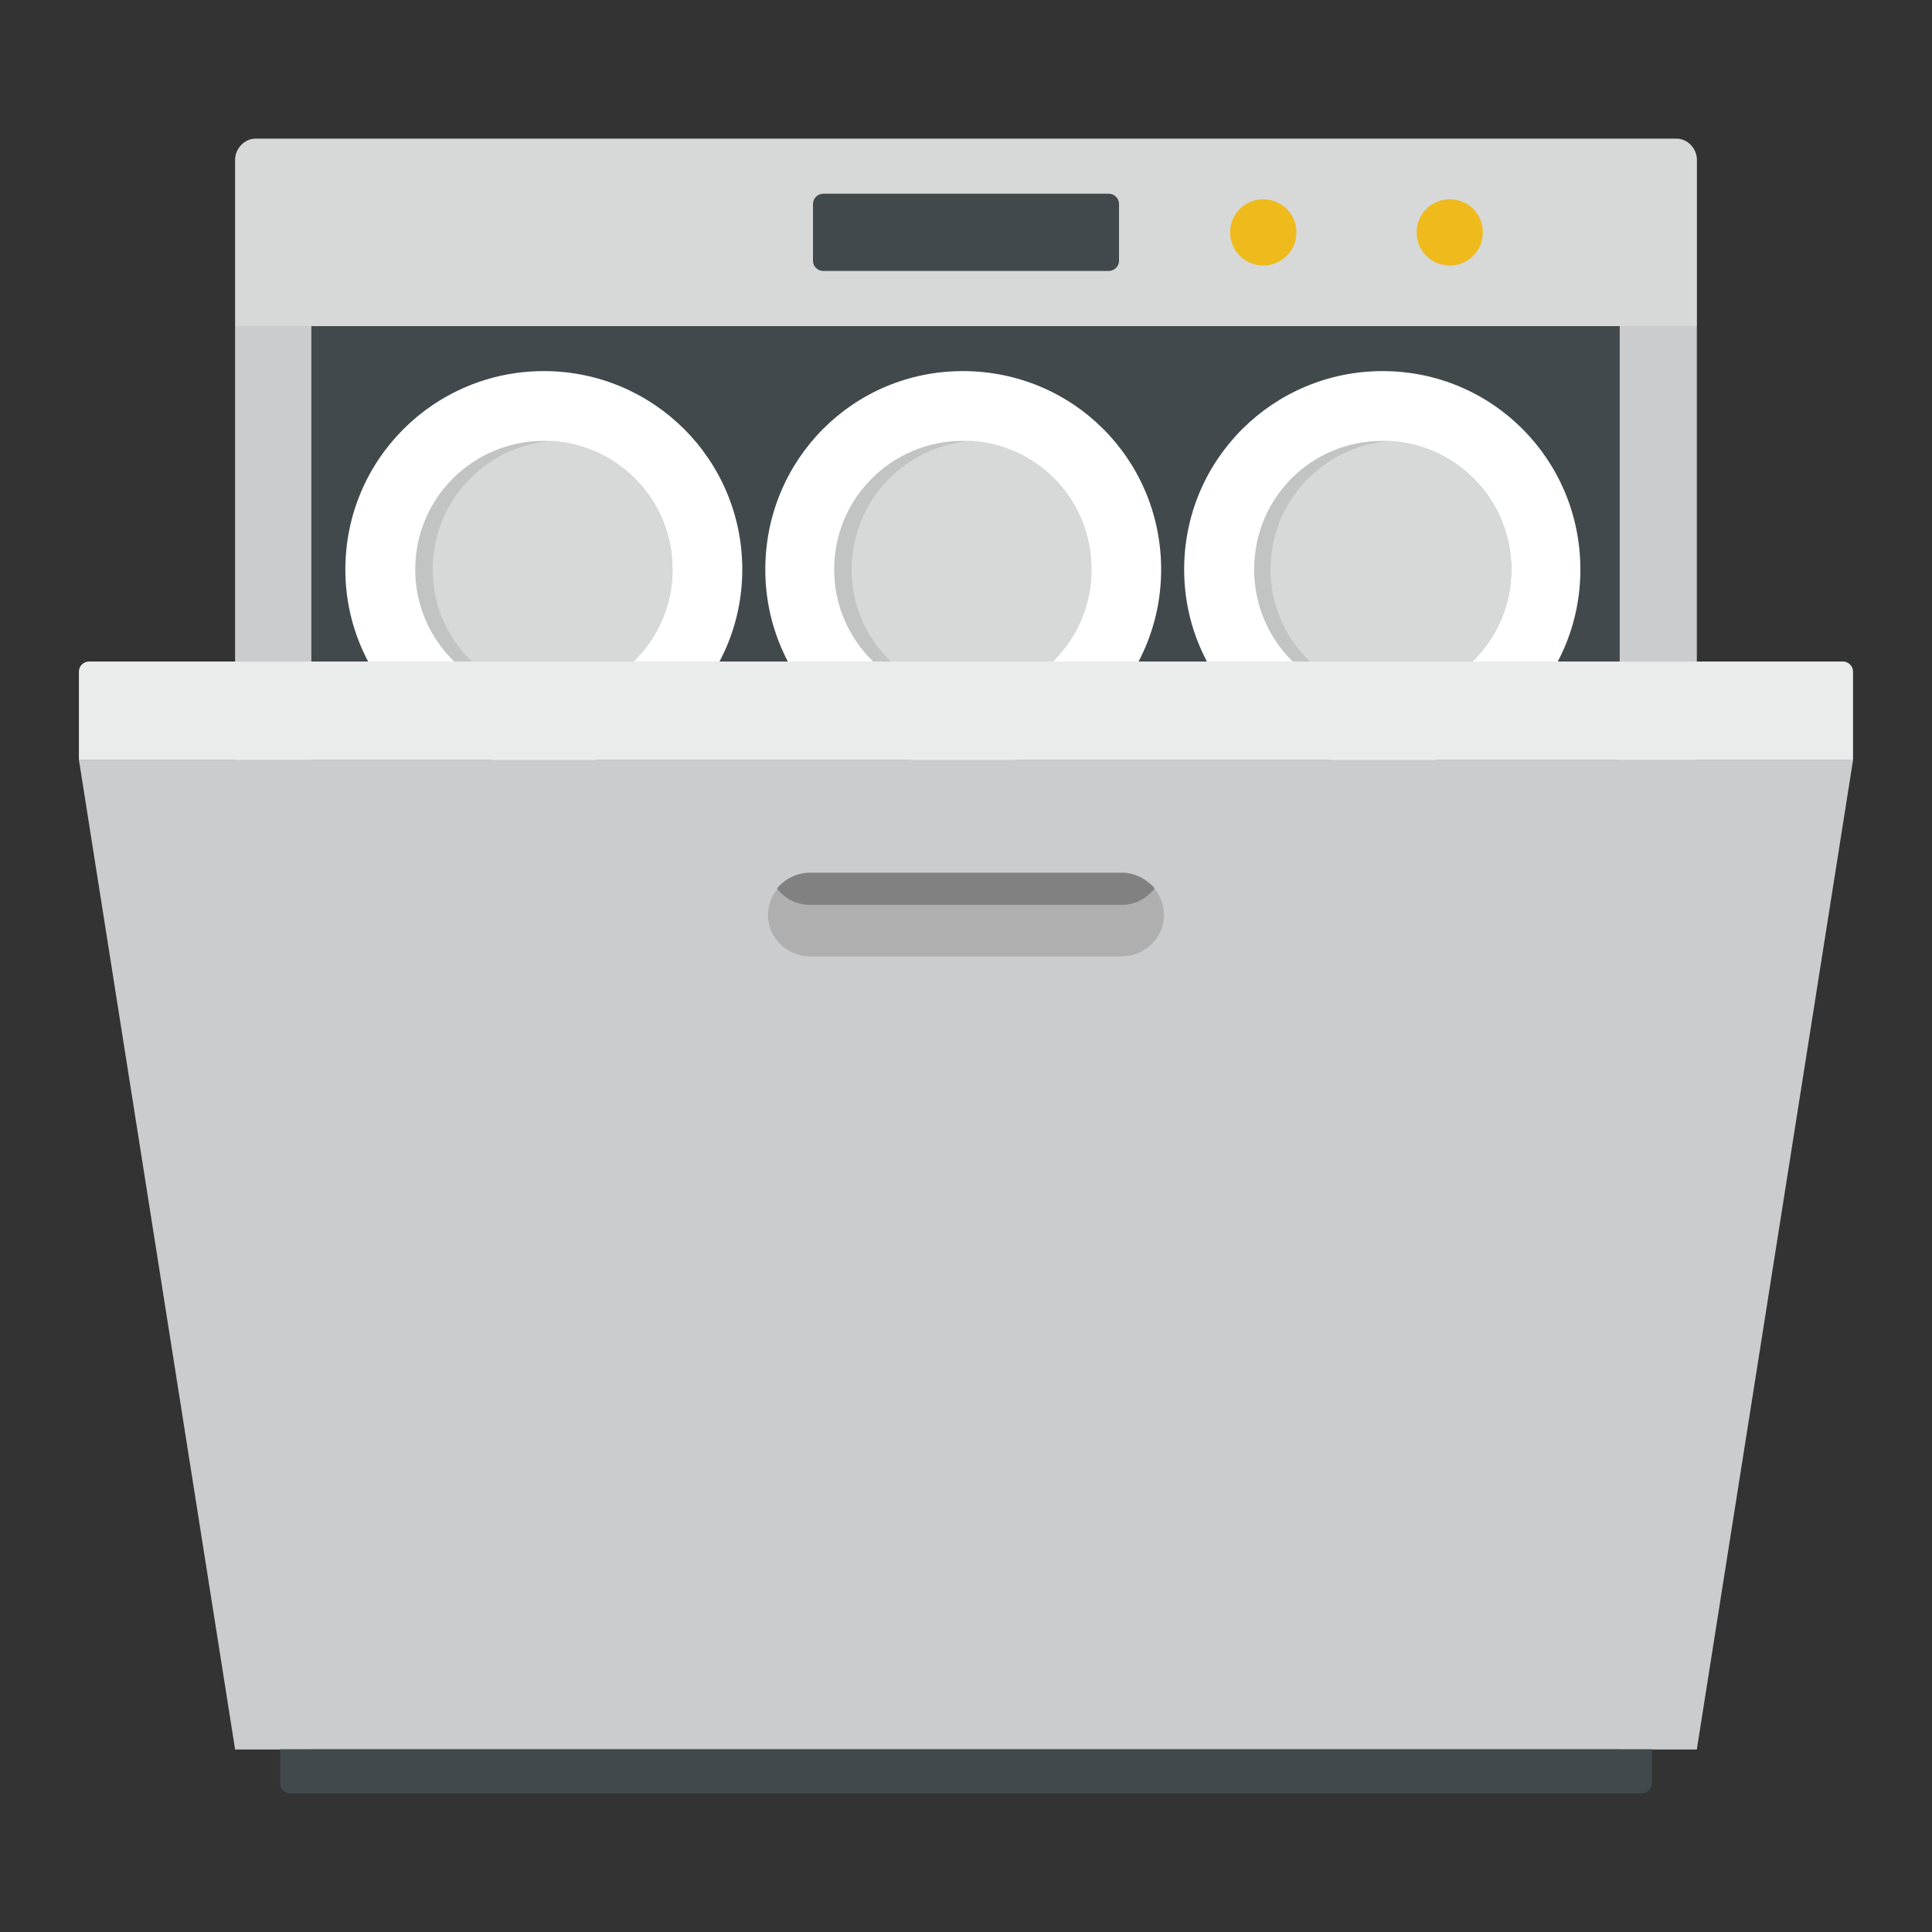 <?xml version="1.0" encoding="utf-8"?>
<!-- Generator: Adobe Illustrator 16.0.0, SVG Export Plug-In . SVG Version: 6.00 Build 0)  -->
<!DOCTYPE svg PUBLIC "-//W3C//DTD SVG 1.1//EN" "http://www.w3.org/Graphics/SVG/1.1/DTD/svg11.dtd">
<svg version="1.1" id="Layer_1" xmlns:x="http://ns.adobe.com/Extensibility/1.0/" xmlns:i="http://ns.adobe.com/AdobeIllustrator/10.0/" xmlns:graph="http://ns.adobe.com/Graphs/1.0/"
	 xmlns="http://www.w3.org/2000/svg" xmlns:xlink="http://www.w3.org/1999/xlink" x="0px" y="0px" width="25px" height="25px"
	 viewBox="0 0 25 25" enable-background="new 0 0 25 25" xml:space="preserve">
<rect x="0" y="0" width="25" height="25" fill="#333333" stroke="none"/>
<g>
	<rect x="3.042" y="4.22" fill-rule="evenodd" clip-rule="evenodd" fill="#CBCCCD" width="18.915" height="18.416"/>
	<path fill-rule="evenodd" clip-rule="evenodd" fill="#D7D8D8" d="M3.305,1.794h18.391c0.143,0,0.262,0.131,0.262,0.273V4.22H3.042
		V2.067C3.042,1.925,3.162,1.794,3.305,1.794L3.305,1.794z"/>
	<rect x="4.029" y="4.22" fill-rule="evenodd" clip-rule="evenodd" fill="#41494D" width="16.93" height="18.416"/>
	<path fill-rule="evenodd" clip-rule="evenodd" fill="#41494D" d="M10.651,2.507h3.698c0.07,0,0.131,0.06,0.131,0.132v0.736
		c0,0.071-0.061,0.131-0.131,0.131h-3.698c-0.072,0-0.131-0.06-0.131-0.131V2.639C10.521,2.566,10.579,2.507,10.651,2.507
		L10.651,2.507z"/>
	<path fill-rule="evenodd" clip-rule="evenodd" fill="#EFBA1C" d="M16.346,3.436c0.238,0,0.43-0.191,0.43-0.429
		s-0.191-0.428-0.43-0.428s-0.428,0.19-0.428,0.428S16.107,3.436,16.346,3.436L16.346,3.436z"/>
	<path fill-rule="evenodd" clip-rule="evenodd" fill="#EFBA1C" d="M18.76,3.436c0.238,0,0.428-0.191,0.428-0.429
		s-0.189-0.428-0.428-0.428s-0.428,0.19-0.428,0.428S18.521,3.436,18.76,3.436L18.76,3.436z"/>
	<path fill-rule="evenodd" clip-rule="evenodd" fill="#FFFFFF" d="M7.037,4.802c1.415,0,2.568,1.142,2.568,2.568
		c0,1.415-1.153,2.556-2.568,2.556c-1.414,0-2.568-1.141-2.568-2.556C4.469,5.943,5.623,4.802,7.037,4.802L7.037,4.802z"/>
	<path fill-rule="evenodd" clip-rule="evenodd" fill="#C2C3C3" d="M7.037,5.705c0.915,0,1.665,0.738,1.665,1.665
		c0,0.916-0.75,1.664-1.665,1.664S5.373,8.286,5.373,7.37C5.373,6.443,6.122,5.705,7.037,5.705L7.037,5.705z"/>
	<path fill-rule="evenodd" clip-rule="evenodd" fill="#D7D8D8" d="M7.145,5.705c0.867,0.06,1.558,0.773,1.558,1.665
		c0,0.88-0.69,1.593-1.558,1.652C6.288,8.963,5.599,8.25,5.599,7.37C5.599,6.479,6.288,5.765,7.145,5.705L7.145,5.705z"/>
	<path fill-rule="evenodd" clip-rule="evenodd" fill="#FFFFFF" d="M12.458,4.802c1.427,0,2.567,1.142,2.567,2.568
		c0,1.415-1.141,2.556-2.567,2.556c-1.414,0-2.555-1.141-2.555-2.556C9.903,5.943,11.044,4.802,12.458,4.802L12.458,4.802z"/>
	<path fill-rule="evenodd" clip-rule="evenodd" fill="#C2C3C3" d="M12.458,5.705c0.927,0,1.665,0.738,1.665,1.665
		c0,0.916-0.738,1.664-1.665,1.664c-0.915,0-1.664-0.748-1.664-1.664C10.794,6.443,11.543,5.705,12.458,5.705L12.458,5.705z"/>
	<path fill-rule="evenodd" clip-rule="evenodd" fill="#D7D8D8" d="M12.577,5.705c0.868,0.06,1.546,0.773,1.546,1.665
		c0,0.88-0.678,1.593-1.546,1.652c-0.867-0.06-1.557-0.772-1.557-1.652C11.021,6.479,11.71,5.765,12.577,5.705L12.577,5.705z"/>
	<path fill-rule="evenodd" clip-rule="evenodd" fill="#FFFFFF" d="M17.891,4.802c1.416,0,2.559,1.142,2.559,2.568
		c0,1.415-1.143,2.556-2.559,2.556c-1.414,0-2.568-1.141-2.568-2.556C15.322,5.943,16.477,4.802,17.891,4.802L17.891,4.802z"/>
	<path fill-rule="evenodd" clip-rule="evenodd" fill="#C2C3C3" d="M17.891,5.705c0.916,0,1.666,0.738,1.666,1.665
		c0,0.916-0.75,1.664-1.666,1.664c-0.926,0-1.662-0.748-1.662-1.664C16.229,6.443,16.965,5.705,17.891,5.705L17.891,5.705z"/>
	<path fill-rule="evenodd" clip-rule="evenodd" fill="#D7D8D8" d="M17.998,5.705c0.869,0.06,1.559,0.773,1.559,1.665
		c0,0.88-0.689,1.593-1.559,1.652c-0.867-0.06-1.557-0.772-1.557-1.652C16.441,6.479,17.131,5.765,17.998,5.705L17.998,5.705z"/>
	<polygon fill-rule="evenodd" clip-rule="evenodd" fill="#CBCCCD" points="1.021,9.831 23.979,9.831 21.957,22.636 3.042,22.636 	
		"/>
	<path fill-rule="evenodd" clip-rule="evenodd" fill="#EAEBEB" d="M1.152,8.56h22.695c0.072,0,0.131,0.059,0.131,0.13v1.142H1.021
		V8.689C1.021,8.618,1.081,8.56,1.152,8.56L1.152,8.56z"/>
	<path fill-rule="evenodd" clip-rule="evenodd" fill="#41494D" d="M3.625,22.636h17.75v0.439c0,0.072-0.059,0.131-0.131,0.131H3.756
		c-0.072,0-0.131-0.059-0.131-0.131V22.636z"/>
	<path fill-rule="evenodd" clip-rule="evenodd" fill="#AFAFB0" d="M10.484,11.293h4.031c0.297,0,0.547,0.251,0.547,0.549l0,0
		c0,0.295-0.25,0.534-0.547,0.534h-4.031c-0.297,0-0.547-0.239-0.547-0.534l0,0C9.938,11.544,10.188,11.293,10.484,11.293
		L10.484,11.293z"/>
	<path fill-rule="evenodd" clip-rule="evenodd" fill="#818181" d="M10.484,11.293h4.031c0.178,0,0.32,0.084,0.428,0.202
		c-0.107,0.132-0.25,0.214-0.428,0.214h-4.031c-0.178,0-0.333-0.082-0.428-0.214C10.151,11.377,10.307,11.293,10.484,11.293
		L10.484,11.293z"/>
</g>
</svg>
